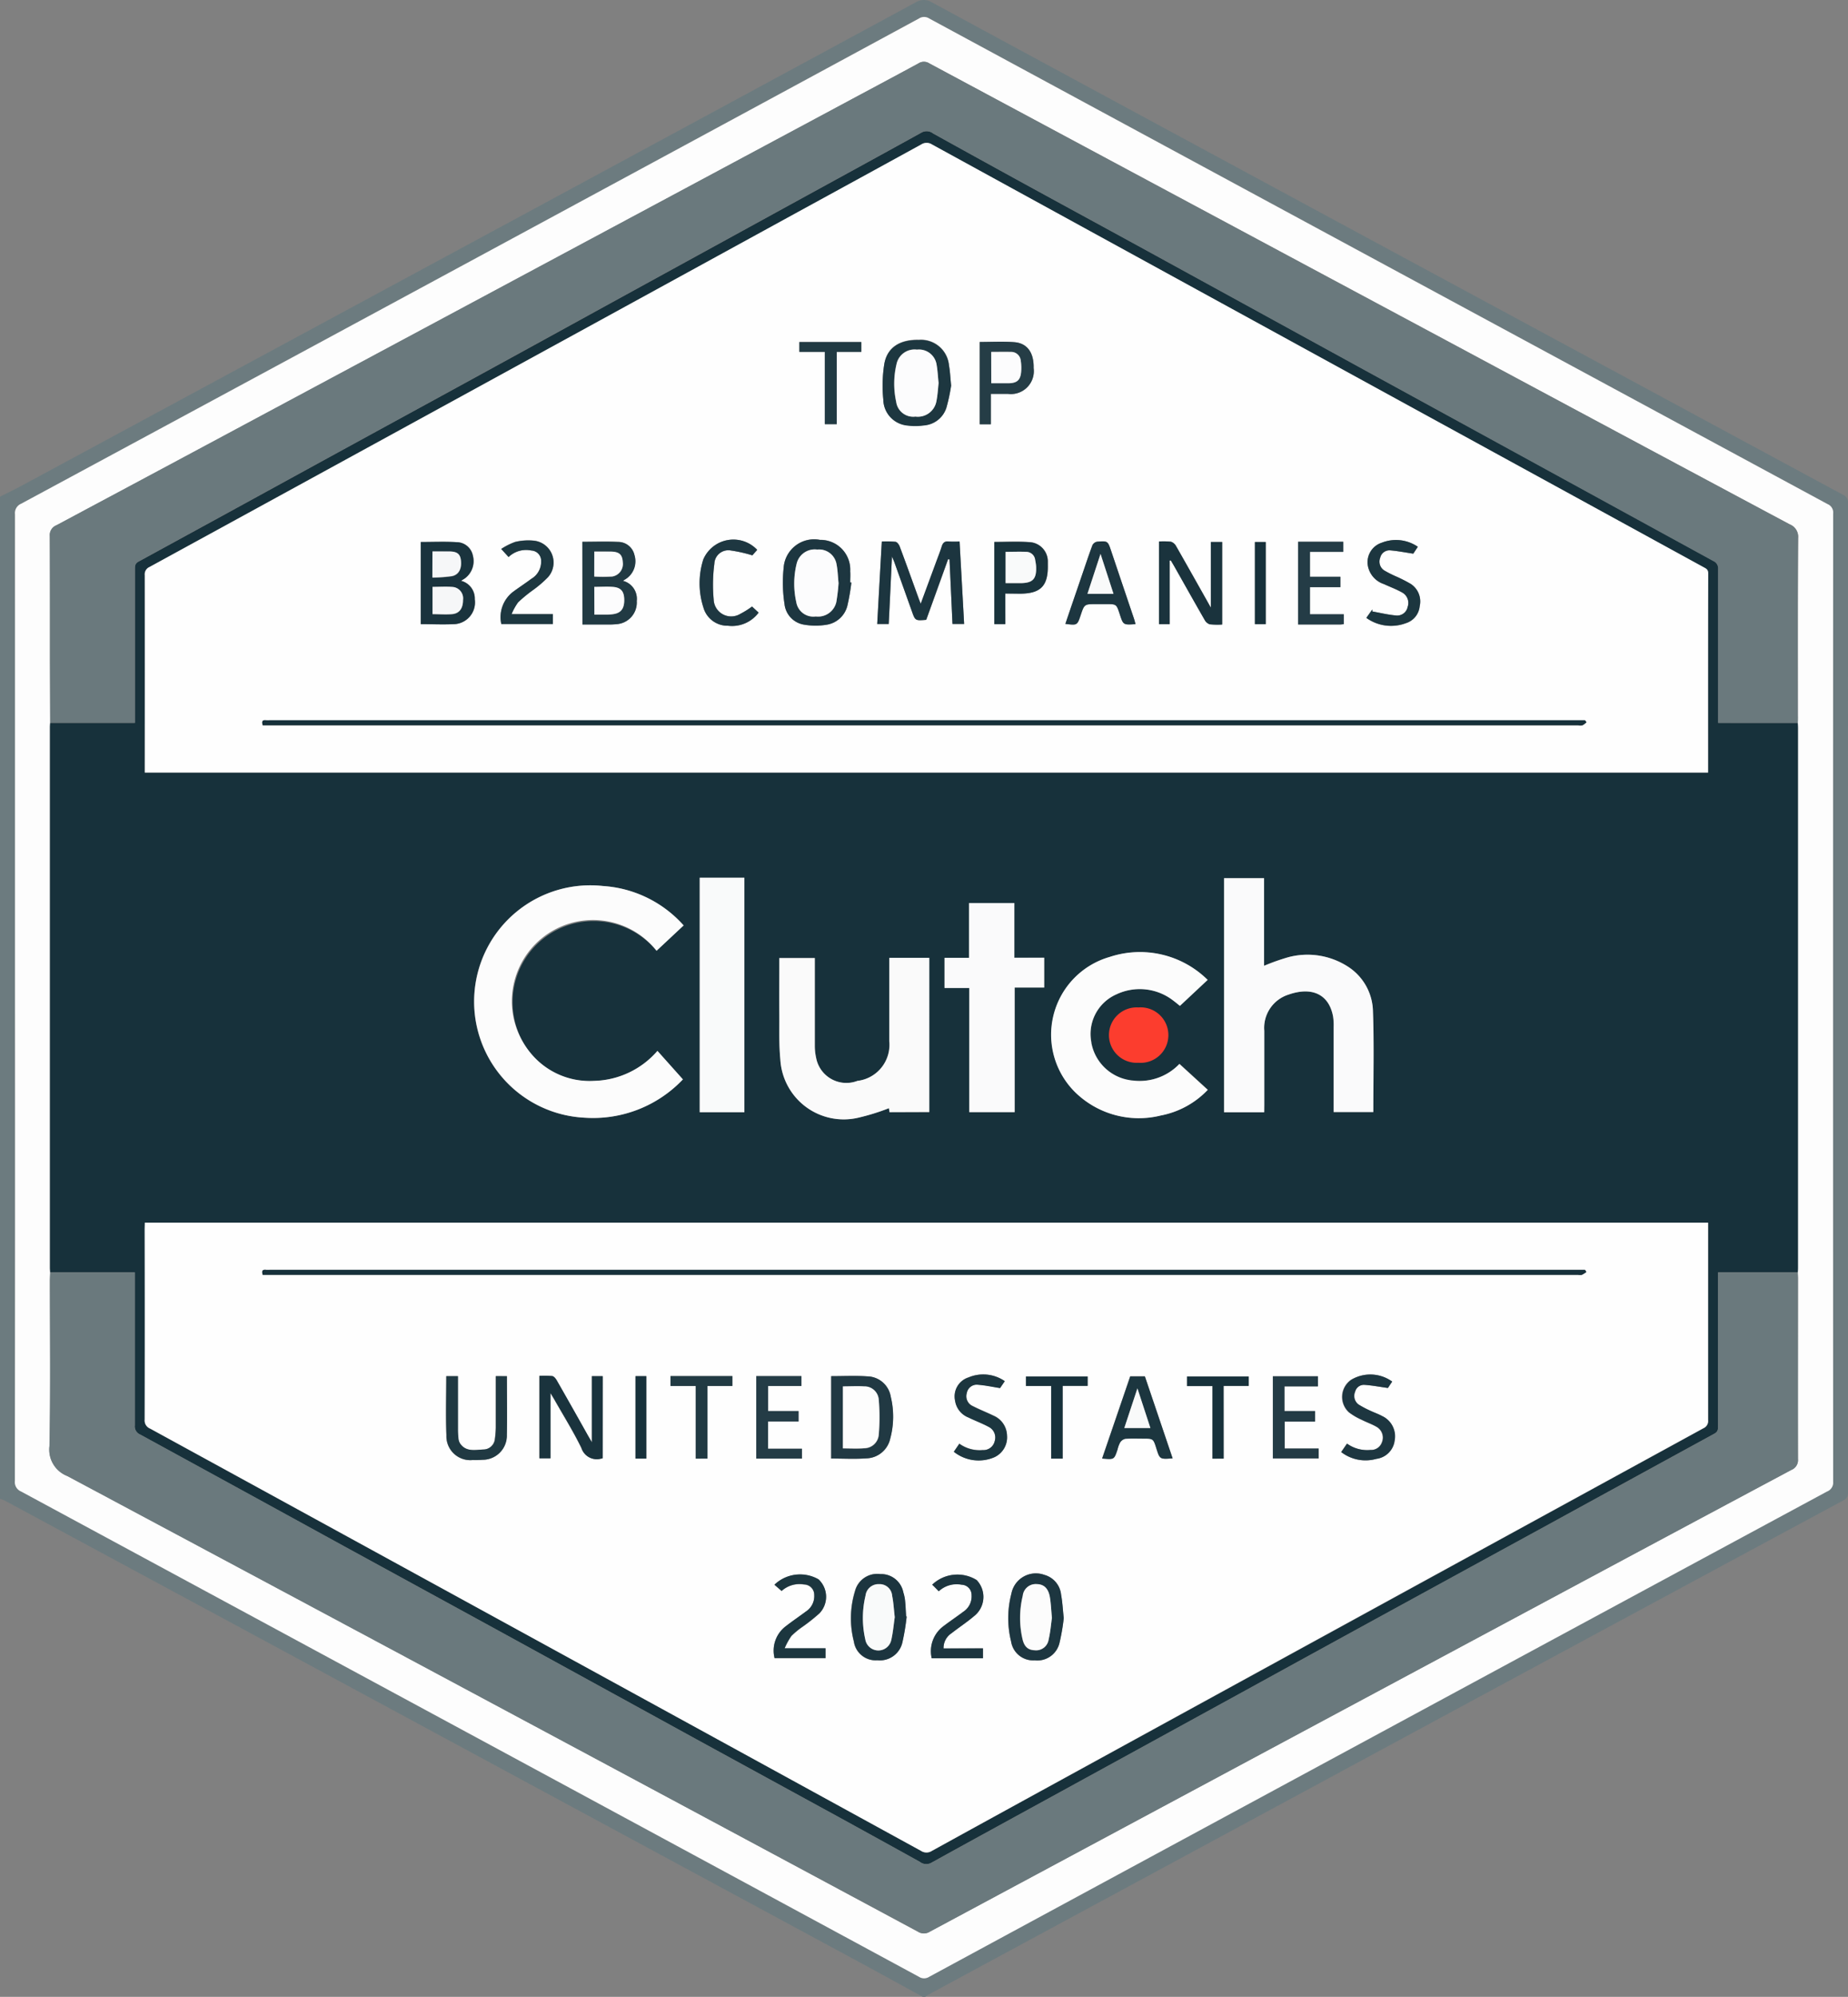 <svg xmlns="http://www.w3.org/2000/svg" xmlns:xlink="http://www.w3.org/1999/xlink" width="100.933" height="109" viewBox="0 0 100.933 109"><rect x="0" y="0" width="100.933" height="109" fill="#808080" stroke="none"/><defs><style>.a{fill:none;}.b{clip-path:url(#a);}.c{fill:#6c7b7f;}.d{fill:#fdfdfd;}.e{fill:#17313b;}.f{fill:#6a797d;}.g{fill:#fefefe;}.h{fill:#fcfcfc;}.i{fill:#fafafb;}.j{fill:#fafafa;}.k{fill:#f9fafa;}.l{fill:#fc3d2e;}.m{fill:#1a333d;}.n{fill:#213943;}.o{fill:#1d3640;}.p{fill:#1c353f;}.q{fill:#1c363f;}.r{fill:#203942;}.s{fill:#243c46;}.t{fill:#233b45;}.u{fill:#213a43;}.v{fill:#1d3740;}.w{fill:#253d46;}.x{fill:#19333c;}.y{fill:#1e3741;}.z{fill:#fcfcfd;}.aa{fill:#f6f7f8;}</style><clipPath id="a"><rect class="a" width="100.933" height="109" transform="translate(0 0.001)"/></clipPath></defs><g class="b" transform="translate(0 -0.001)"><path class="c" d="M50.4,109c-1.243-.68-2.484-1.363-3.731-2.037L13.935,89.285.3,81.933a2.944,2.944,0,0,0-.309-.127V27.117c.414-.208.832-.407,1.239-.628L29.87,11.024Q39.936,5.584,49.994.14a.836.836,0,0,1,.922,0Q70.045,10.491,89.2,20.823q5.72,3.092,11.444,6.178a.455.455,0,0,1,.292.464q-.011,27,0,54a.43.43,0,0,1-.269.443Q87.982,88.74,75.321,95.582L50.727,108.87c-.068.038-.131.088-.2.131ZM.82,54.459V80.844a.552.552,0,0,0,.33.57q8.093,4.358,16.177,8.734L50.186,107.9a.511.511,0,0,0,.556,0q11.08-6,22.163-11.983,13.435-7.258,26.873-14.506a.522.522,0,0,0,.337-.538q-.011-26.421,0-52.839a.5.5,0,0,0-.307-.524q-5.98-3.228-11.953-6.456L50.742,1a.511.511,0,0,0-.556,0Q41.639,5.64,33.1,10.258,17.132,18.882,1.157,27.5a.554.554,0,0,0-.348.576Q.827,41.265.82,54.459Z"/><path class="d" d="M.82,54.459V28.073a.554.554,0,0,1,.335-.576Q17.13,18.889,33.094,10.258q8.551-4.618,17.1-9.248a.511.511,0,0,1,.556,0Q69.3,11.04,87.862,21.061l11.953,6.456a.5.5,0,0,1,.307.524q-.011,26.418,0,52.839a.522.522,0,0,1-.337.538q-13.44,7.247-26.873,14.506-11.083,5.988-22.163,11.983a.511.511,0,0,1-.556,0Q33.768,99.025,17.334,90.153L1.15,81.414a.552.552,0,0,1-.337-.574Q.827,67.649.82,54.459ZM98.19,69.453c0-.091.009-.179.009-.273V39.735c0-.091,0-.179-.009-.273,0-.136.009-.271.009-.407,0-3.228-.009-6.456.013-9.684a.728.728,0,0,0-.457-.748q-9.22-4.919-18.43-9.863-14.283-7.645-28.566-15.3a.538.538,0,0,0-.588,0c-1.4.76-2.8,1.5-4.2,2.254L14.281,22.689q-5.6,3-11.2,5.99a.577.577,0,0,0-.359.594c.018,2.283.009,4.568.009,6.851q0,1.671.011,3.339c0,.091-.011.179-.011.273V69.18a2.324,2.324,0,0,0,.011.273c0,.136-.011.273-.011.409,0,3.022.036,6.045-.023,9.065a1.544,1.544,0,0,0,.974,1.646q23.243,12.4,46.449,24.872a.6.6,0,0,0,.649,0q16.95-9.092,33.9-18.17,6.581-3.529,13.162-7.039a.577.577,0,0,0,.359-.592c-.014-3.273,0-6.546,0-9.817C98.206,69.7,98.192,69.578,98.19,69.453Z"/><path class="e" d="M98.19,39.463c0,.091.009.179.009.273V69.18c0,.091,0,.179-.009.273H93.835v8.389c0,.179,0,.31-.2.416q-4.6,2.511-9.2,5.034Q81.044,85.148,77.651,87q-4.929,2.69-9.855,5.4-4.879,2.677-9.768,5.351c-2.389,1.309-4.78,2.613-7.164,3.931a.568.568,0,0,1-.628-.052q-2.267-1.255-4.534-2.5-3.817-2.089-7.643-4.177L27.042,88.912q-4.138-2.265-8.278-4.523Q13.2,81.341,7.654,78.306a.481.481,0,0,1-.294-.5V69.453H2.739c0-.091-.011-.179-.011-.273V39.735a2.339,2.339,0,0,1,.011-.273H7.365V31.073c0-.179,0-.31.2-.416q4.6-2.505,9.207-5.034,3.39-1.856,6.784-3.705,4.929-2.69,9.855-5.4l9.763-5.351c2.389-1.309,4.782-2.613,7.164-3.931a.571.571,0,0,1,.63.052q2.265,1.255,4.533,2.5c2.549,1.4,5.1,2.781,7.652,4.178Q68.66,16.978,74.167,20q4.138,2.265,8.278,4.523l11.141,6.1a.437.437,0,0,1,.264.448v8.389ZM7.91,66.741V77.5a.475.475,0,0,0,.3.491Q29.26,89.5,50.315,101.037a.538.538,0,0,0,.587,0q3.347-1.851,6.707-3.682,17.718-9.7,35.434-19.39a.434.434,0,0,0,.257-.447q-.011-5.233,0-10.466v-.307ZM93.29,42.172V31.3c0-.213-.126-.264-.26-.337l-7.069-3.87L50.9,7.887a.538.538,0,0,0-.587,0Q46.962,9.738,43.6,11.569L8.163,30.953a.432.432,0,0,0-.264.441q.013,5.235,0,10.466v.31ZM35.908,57.364a4.742,4.742,0,0,1-3.469,1.643A4.166,4.166,0,0,1,29,57.518,4.43,4.43,0,1,1,35.854,51.9l1.478-1.384a6.442,6.442,0,0,0-4.409-2.152,6.346,6.346,0,1,0-1,12.647,6.744,6.744,0,0,0,5.369-2.091Zm33.14,3.35V56.264a1.9,1.9,0,0,1,1.32-1.973c1.3-.454,2.221,0,2.439,1.2a3.255,3.255,0,0,1,.03.577V60.7H75c0-1.836.047-3.653-.018-5.466a2.968,2.968,0,0,0-1.352-2.466,4.075,4.075,0,0,0-3.266-.516,11.987,11.987,0,0,0-1.326.464V47.938H66.854V60.714Zm-20.464,0h2.165v-8.42H48.564v4.55a1.994,1.994,0,0,1-1.742,2.166,1.68,1.68,0,0,1-2.247-1.268,3.046,3.046,0,0,1-.065-.676V52.292H42.564v3.151c0,.794-.023,1.592.054,2.382a3.469,3.469,0,0,0,4.247,3.185,11.807,11.807,0,0,0,1.684-.522Zm17.375-7.22a5.285,5.285,0,0,0-5.349-1.255,4.415,4.415,0,0,0-1.865,7.392,4.948,4.948,0,0,0,4.664,1.255,4.775,4.775,0,0,0,2.563-1.4l-1.548-1.415a3,3,0,0,1-2.7.884,2.526,2.526,0,0,1-2.106-2.039,2.358,2.358,0,0,1,1.354-2.638,2.984,2.984,0,0,1,3.121.339c.117.086.228.179.359.285ZM55.4,52.283v-2.99H52.925v2.991H51.588v1.646h1.352v6.777h2.482v-6.8h1.614v-1.63Zm-17.18-4.367v12.8h2.439v-12.8H38.216Zm23.96,10.1a1.523,1.523,0,1,1,0-.005Z"/><path class="f" d="M98.19,39.463H93.835V31.073a.437.437,0,0,0-.264-.448Q88,27.576,82.431,24.528,78.3,22.264,74.158,20q-5.508-3.018-11.015-6.04c-2.549-1.4-5.1-2.783-7.652-4.178q-2.267-1.243-4.533-2.5a.571.571,0,0,0-.63-.052c-2.382,1.318-4.775,2.622-7.164,3.931q-4.883,2.674-9.763,5.351l-9.855,5.4q-3.39,1.856-6.775,3.705-4.6,2.511-9.2,5.034c-.194.106-.2.24-.2.416v8.389H2.739q0-1.668-.011-3.339,0-3.424-.009-6.851a.577.577,0,0,1,.359-.594q5.6-2.986,11.2-5.99L45.963,5.715c1.4-.75,2.8-1.494,4.2-2.254a.538.538,0,0,1,.588,0q14.281,7.658,28.566,15.306,9.212,4.933,18.43,9.863a.728.728,0,0,1,.457.748c-.022,3.228-.013,6.456-.013,9.684A3.31,3.31,0,0,1,98.19,39.463Z"/><path class="f" d="M2.739,69.453H7.365v8.355a.481.481,0,0,0,.294.5q5.561,3.032,11.11,6.083,4.138,2.265,8.278,4.523,5.51,3.018,11.011,6.042,3.821,2.093,7.65,4.177,2.271,1.243,4.534,2.5a.568.568,0,0,0,.628.052c2.384-1.318,4.775-2.622,7.164-3.931Q62.917,95.074,67.8,92.4L77.652,87q3.39-1.856,6.784-3.705,4.6-2.511,9.2-5.034c.194-.106.2-.24.2-.416V69.453h4.355c0,.124.009.249.009.375v9.817a.578.578,0,0,1-.359.592q-6.579,3.51-13.15,7.032-16.954,9.082-33.9,18.17a.6.6,0,0,1-.649,0Q26.918,92.989,3.679,80.573A1.551,1.551,0,0,1,2.7,78.927c.059-3.02.023-6.044.023-9.065C2.728,69.725,2.735,69.589,2.739,69.453Z"/><path class="g" d="M7.91,66.741H93.29V77.514a.434.434,0,0,1-.256.447Q75.313,87.644,57.6,97.35q-3.354,1.838-6.707,3.682a.538.538,0,0,1-.587,0Q29.26,89.5,8.2,77.98a.475.475,0,0,1-.3-.491q.013-5.2,0-10.4Zm78.734,2.69-.077-.113H14.732a1.945,1.945,0,0,1-.2,0c-.23-.025-.228.1-.179.274H86.188a.583.583,0,0,0,.2,0,1.689,1.689,0,0,0,.253-.158ZM32.916,79.6V75.118h-.6v3.61l-.21-.359q-.85-1.512-1.708-3.02c-.056-.1-.152-.222-.246-.237a4.769,4.769,0,0,0-.7-.011v4.5h.6V76.034c.113.179.179.287.235.391.491.866,1.022,1.716,1.458,2.611a.884.884,0,0,0,1.076.581A.114.114,0,0,0,32.916,79.6Zm12.477-4.483v4.5c.655,0,1.293.036,1.925-.009a1.372,1.372,0,0,0,1.3-1.076,4.608,4.608,0,0,0,.029-2.29,1.325,1.325,0,0,0-1.293-1.11c-.639-.048-1.286-.014-1.953-.014Zm12.7,13.2c-.052-.482-.068-.882-.143-1.27a1.235,1.235,0,0,0-.909-1.076A1.361,1.361,0,0,0,55.235,87,5.274,5.274,0,0,0,55.22,89.6a1.215,1.215,0,0,0,1.286,1.035,1.236,1.236,0,0,0,1.356-.954A11.185,11.185,0,0,0,58.1,88.32Zm-8.579-.082h-.034c-.018-.294-.03-.588-.059-.882a2.355,2.355,0,0,0-.093-.43,1.228,1.228,0,0,0-1.256-1,1.253,1.253,0,0,0-1.379.922,5.062,5.062,0,0,0-.065,2.755,1.2,1.2,0,0,0,1.284,1.031,1.261,1.261,0,0,0,1.367-.988,12.555,12.555,0,0,0,.24-1.406ZM64.044,79.6,62.528,75.12h-.8c-.511,1.5-1.021,2.988-1.534,4.483.656.057.655.057.843-.5a1.508,1.508,0,0,1,.14-.378.452.452,0,0,1,.283-.2c.316-.025.635-.011.952-.011.574,0,.574,0,.744.538.188.606.188.606.888.554ZM27.684,75.12H27.07v2.808a4.926,4.926,0,0,1-.048.608.637.637,0,0,1-.644.59c-.454.03-.947.14-1.268-.337a.655.655,0,0,1-.086-.289A4.391,4.391,0,0,1,25,77.991V75.121h-.635c0,1.089-.034,2.152.009,3.228A1.309,1.309,0,0,0,25.808,79.7a4.566,4.566,0,0,0,.538-.013,1.321,1.321,0,0,0,1.324-1.368c.034-1.056.016-2.1.016-3.194Zm13.619,0v4.5H43.8v-.538H41.949V77.594h1.665v-.568H41.951v-1.37H43.77v-.538Zm30.672.556v-.551H69.522v4.483h2.5V79.07H70.171V77.6h1.661v-.576H70.153V75.676Zm1.272,3.587a2.159,2.159,0,0,0,1.907.373,1.159,1.159,0,0,0,1-1.015,1.215,1.215,0,0,0-.683-1.322c-.208-.115-.436-.19-.649-.292a5.414,5.414,0,0,1-.63-.332.579.579,0,0,1-.2-.7.5.5,0,0,1,.538-.378c.4.029.791.1,1.256.169.041-.061.136-.206.233-.348a2.032,2.032,0,0,0-2.233-.1,1.137,1.137,0,0,0-.126,1.772,3.409,3.409,0,0,0,.7.411c.271.14.565.237.825.391a.674.674,0,0,1,.283.834.628.628,0,0,1-.631.423,1.9,1.9,0,0,1-1.281-.346Zm-18.369-3.87a2.1,2.1,0,0,0-1.973-.213,1.083,1.083,0,0,0-.732,1.27,1.152,1.152,0,0,0,.73.915c.382.188.75.319,1.108.513a.649.649,0,0,1,.323.785.632.632,0,0,1-.656.486A1.9,1.9,0,0,1,52.4,78.8l-.3.438a2.157,2.157,0,0,0,2.212.3A1.192,1.192,0,0,0,55,78.348a1.208,1.208,0,0,0-.726-1.076c-.375-.179-.768-.335-1.139-.525a.59.59,0,0,1-.328-.717.554.554,0,0,1,.633-.45c.384.034.764.117,1.184.179ZM42.69,86.845a1.44,1.44,0,0,1,1.23-.344.563.563,0,0,1,.551.575v0a1,1,0,0,1-.454.9c-.382.285-.778.551-1.152.845a1.659,1.659,0,0,0-.56,1.7h2.782v-.538H42.855a3.654,3.654,0,0,1,.371-.676,4.539,4.539,0,0,1,.63-.516,10.025,10.025,0,0,0,.9-.717A1.3,1.3,0,0,0,44.7,86.22a2.025,2.025,0,0,0-2.407.292Zm8.845,3.138a.959.959,0,0,1,.434-.836c.411-.321.85-.608,1.245-.945a1.341,1.341,0,0,0,.129-1.958,2.012,2.012,0,0,0-2.429.253c.111.115.224.235.359.359a1.416,1.416,0,0,1,1.247-.359.562.562,0,0,1,.549.574v0a1,1,0,0,1-.452.9c-.371.278-.759.538-1.126.82a1.7,1.7,0,0,0-.6,1.718h2.8V89.97ZM38,75.656v3.965h.639V75.654H40v-.538H36.622v.538Zm19.411,0v3.965h.626V75.645h1.365v-.508h-3.37v.522Zm9.419,3.965V75.649H68.2v-.511H64.831v.527h1.392v3.956ZM34.71,75.12v4.5H35.3v-4.5Z"/><path class="g" d="M93.29,42.171H7.91V31.394a.432.432,0,0,1,.253-.441Q25.883,21.269,43.6,11.562q3.361-1.836,6.717-3.675a.538.538,0,0,1,.587,0q17.53,9.607,35.065,19.2l7.069,3.87c.135.074.262.124.26.337C93.286,34.911,93.29,38.525,93.29,42.171Zm-6.637-2.744-.081-.1H14.733a1.945,1.945,0,0,1-.2,0c-.23-.027-.231.091-.179.274H86.188a.649.649,0,0,0,.237,0,1.018,1.018,0,0,0,.222-.17ZM48.717,30.376c.066.16.1.23.126.3q.481,1.343.961,2.69c.179.524.188.524.786.473.4-1.1.8-2.2,1.195-3.311l.077.013c.056,1.173.109,2.344.163,3.524h.635c-.083-1.512-.167-3-.249-4.5a5.311,5.311,0,0,1-.59,0c-.226-.027-.325.072-.386.274-.084.282-.194.556-.3.832-.274.748-.551,1.494-.845,2.29-.05-.129-.081-.2-.108-.276-.348-.958-.691-1.915-1.048-2.869-.036-.1-.138-.224-.222-.235a5.752,5.752,0,0,0-.748-.013c-.086,1.53-.169,3.016-.251,4.5h.628C48.6,32.85,48.656,31.662,48.717,30.376Zm15.166.224.066-.014c.063.106.127.212.188.319.552.976,1.1,1.953,1.659,2.925a.5.5,0,0,0,.276.242,4.081,4.081,0,0,0,.682.013v-4.5h-.617v3.587c-.664-1.175-1.279-2.27-1.9-3.361a.5.5,0,0,0-.278-.239,3.841,3.841,0,0,0-.656-.013V34.07h.583ZM31.807,29.576v4.51H33.18a3.823,3.823,0,0,0,.475-.018A1.189,1.189,0,0,0,34.771,32.8a1.012,1.012,0,0,0-.757-1.1c.1-.065.158-.1.21-.135a1.167,1.167,0,0,0,.422-1.271.913.913,0,0,0-.9-.717C33.113,29.551,32.469,29.576,31.807,29.576ZM22.981,34.07c.619,0,1.2.025,1.772,0a1.188,1.188,0,0,0,1.184-1.359,1,1,0,0,0-.752-1.008c.1-.063.158-.1.212-.133a1.169,1.169,0,0,0,.436-1.237.908.908,0,0,0-.87-.737c-.649-.041-1.306-.011-1.973-.011v4.483ZM51.949,21.045c-.047-.466-.059-.785-.115-1.1a1.534,1.534,0,0,0-1.645-1.4c-1.042-.027-1.742.418-1.891,1.327a7.513,7.513,0,0,0-.052,1.924,1.438,1.438,0,0,0,1.256,1.41,3.446,3.446,0,0,0,.979,0,1.392,1.392,0,0,0,1.211-.963,9.76,9.76,0,0,0,.256-1.2ZM46.5,31.8l-.066-.009c0-.2.014-.409,0-.612a1.624,1.624,0,0,0-1.65-1.713A1.669,1.669,0,0,0,42.8,31.011a7.61,7.61,0,0,0,.048,1.957,1.275,1.275,0,0,0,1.076,1.13,3.7,3.7,0,0,0,1.241,0,1.388,1.388,0,0,0,1.125-1.063A11.789,11.789,0,0,0,46.5,31.8ZM62.019,34.07c-.036-.127-.063-.237-.1-.343l-1.227-3.637c-.188-.556-.179-.565-.773-.516a.359.359,0,0,0-.253.188c-.2.542-.384,1.08-.563,1.627-.3.888-.6,1.774-.909,2.665.648.082.648.082.836-.479.2-.6.2-.6.852-.6h.509c.594,0,.594,0,.777.563S61.349,34.113,62.019,34.07Zm-8.507-15.4v4.483h.606V21.5h.924a1.253,1.253,0,0,0,1.413-1.408c.023-.829-.344-1.358-1.058-1.411-.619-.045-1.243-.009-1.885-.009ZM73.367,30.125v-.549H70.9V34.09h2.294a1.865,1.865,0,0,0,.2-.02v-.538H71.548v-1.48h1.661v-.567H71.548V30.125ZM54.907,32.4H55.7c1.146,0,1.557-.421,1.534-1.567v-.169a1.057,1.057,0,0,0-1.019-1.076c-.617-.043-1.256-.011-1.9-.011v4.483h.6Zm22.531-2.554a2.108,2.108,0,0,0-1.964-.222,1.117,1.117,0,0,0-.728,1.4,1.3,1.3,0,0,0,.845.864c.328.151.671.278.985.454a.649.649,0,0,1,.31.791.581.581,0,0,1-.66.466c-.425-.039-.847-.142-1.27-.217v-.108c-.1.143-.2.287-.326.459a2.307,2.307,0,0,0,2.161.287,1.076,1.076,0,0,0,.752-.924,1.145,1.145,0,0,0-.491-1.219,8.2,8.2,0,0,0-.784-.4,6.2,6.2,0,0,1-.664-.335.574.574,0,0,1-.217-.694.518.518,0,0,1,.563-.4c.4.03.789.108,1.243.179Zm-49.66.56a1.4,1.4,0,0,1,1.243-.359.561.561,0,0,1,.538.584v0a1.1,1.1,0,0,1-.538.961c-.317.244-.649.454-.97.689a1.738,1.738,0,0,0-.667,1.775H30.2v-.538H27.94a2.959,2.959,0,0,1,.359-.649,8.014,8.014,0,0,1,.757-.628,6.167,6.167,0,0,0,.875-.744,1.2,1.2,0,0,0-.755-1.987,3.051,3.051,0,0,0-1.042.068,3.545,3.545,0,0,0-.759.382Zm13.578-.393a1.786,1.786,0,0,0-2.938.52,4.282,4.282,0,0,0,0,2.615,1.369,1.369,0,0,0,1.345,1.01,1.79,1.79,0,0,0,1.674-.717l-.359-.332a4.63,4.63,0,0,1-.64.4.957.957,0,0,1-1.456-.784,8.812,8.812,0,0,1,.038-1.957.758.758,0,0,1,.908-.717,7.765,7.765,0,0,1,1.168.264c.043-.05.147-.17.262-.3ZM45.05,19.209v3.945H45.7V19.209h1.345v-.538H43.66v.538ZM69.132,34.07V29.587H68.54V34.07Z"/><path class="h" d="M35.908,57.364,37.3,58.92a6.76,6.76,0,0,1-5.369,2.091,6.346,6.346,0,1,1,1-12.647,6.457,6.457,0,0,1,4.409,2.152L35.861,51.9a4.43,4.43,0,1,0-6.852,5.615A4.162,4.162,0,0,0,32.446,59,4.722,4.722,0,0,0,35.908,57.364Z"/><path class="i" d="M69.048,60.714H66.854V47.938h2.187v4.783a11.974,11.974,0,0,1,1.317-.468,4.075,4.075,0,0,1,3.266.516,2.968,2.968,0,0,1,1.365,2.469c.065,1.813.018,3.63.018,5.466H72.842V56.071a3.255,3.255,0,0,0-.03-.577c-.219-1.207-1.137-1.655-2.439-1.2a1.905,1.905,0,0,0-1.32,1.973v4.055Z"/><path class="j" d="M48.584,60.708l-.032-.215a12.041,12.041,0,0,1-1.684.522A3.469,3.469,0,0,1,42.62,57.83c-.077-.789-.048-1.587-.054-2.382-.009-1.044,0-2.087,0-3.151H44.5v4.774a3.046,3.046,0,0,0,.074.671A1.68,1.68,0,0,0,46.831,59a1.98,1.98,0,0,0,1.742-2.166v-4.55h2.185V60.7Z"/><path class="h" d="M65.959,53.488l-1.516,1.42c-.133-.106-.244-.2-.359-.285a2.986,2.986,0,0,0-3.121-.339,2.365,2.365,0,0,0-1.354,2.638,2.524,2.524,0,0,0,2.106,2.039,3,3,0,0,0,2.7-.884l1.548,1.415a4.775,4.775,0,0,1-2.563,1.4,4.977,4.977,0,0,1-4.664-1.255,4.415,4.415,0,0,1,1.869-7.4A5.256,5.256,0,0,1,65.959,53.488Z"/><path class="i" d="M55.4,52.278H57.03v1.63H55.416v6.8H52.941V53.931H51.588V52.285h1.336V49.294H55.4Z"/><path class="k" d="M38.216,47.911h2.439v12.8H38.216Z"/><path class="l" d="M62.176,58.013a1.513,1.513,0,1,1,0-3.02,1.515,1.515,0,1,1,0,3.02Z"/><path class="e" d="M86.644,69.435a1.7,1.7,0,0,1-.246.154.583.583,0,0,1-.2,0H14.346c-.047-.179-.048-.3.179-.274a1.945,1.945,0,0,0,.2,0H86.567Z"/><path class="m" d="M32.916,79.6c-.038.011-.057.02-.079.023a.877.877,0,0,1-1.076-.581c-.436-.9-.967-1.745-1.458-2.611-.059-.1-.122-.2-.235-.391v3.565h-.6v-4.5a4.771,4.771,0,0,1,.7.011c.093.014.19.14.246.237q.861,1.506,1.708,3.02l.21.359V75.123h.588Z"/><path class="n" d="M45.4,75.121c.667,0,1.315-.034,1.959.009a1.325,1.325,0,0,1,1.293,1.11,4.608,4.608,0,0,1-.029,2.29,1.372,1.372,0,0,1-1.3,1.076c-.631.045-1.27.009-1.925.009Zm.639,3.945c.4,0,.784.029,1.162,0a.8.8,0,0,0,.8-.751,11.065,11.065,0,0,0,0-1.888.778.778,0,0,0-.805-.735c-.378-.03-.762,0-1.152,0Z"/><path class="o" d="M58.1,88.32a11.189,11.189,0,0,1-.231,1.356,1.246,1.246,0,0,1-1.356.954A1.219,1.219,0,0,1,55.226,89.6,5.274,5.274,0,0,1,55.24,87a1.361,1.361,0,0,1,1.806-1.033,1.256,1.256,0,0,1,.909,1.076C58.028,87.438,58.047,87.838,58.1,88.32Zm-.646,0c-.043-.43-.057-.8-.122-1.151-.083-.464-.33-.683-.717-.692a.71.71,0,0,0-.761.638,5.126,5.126,0,0,0-.013,2.362c.1.421.312.6.665.61a.689.689,0,0,0,.767-.6v0c.1-.4.127-.82.179-1.171Z"/><path class="p" d="M49.52,88.238a12.519,12.519,0,0,1-.228,1.4,1.258,1.258,0,0,1-1.367.988A1.2,1.2,0,0,1,46.641,89.6a5.062,5.062,0,0,1,.065-2.755,1.253,1.253,0,0,1,1.379-.922,1.238,1.238,0,0,1,1.256,1,2.355,2.355,0,0,1,.093.43c.029.294.041.588.059.882Zm-.651.038c-.05-.434-.068-.809-.144-1.171a.679.679,0,0,0-.717-.637.708.708,0,0,0-.737.624,5.227,5.227,0,0,0-.005,2.392.722.722,0,0,0,1.417.047C48.776,89.1,48.812,88.658,48.869,88.276Z"/><path class="q" d="M64.045,79.607c-.7.052-.7.052-.886-.538-.17-.538-.17-.538-.744-.538-.317,0-.637-.014-.952.011a.452.452,0,0,0-.283.2,1.507,1.507,0,0,0-.14.378c-.188.561-.179.561-.843.5l1.534-4.483h.8Zm-2.639-1.655h1.421l-.708-2.165C61.862,76.572,61.638,77.245,61.407,77.951Z"/><path class="r" d="M27.686,75.123c0,1.076.018,2.138,0,3.192a1.321,1.321,0,0,1-1.324,1.368,4.566,4.566,0,0,1-.538.013,1.3,1.3,0,0,1-1.435-1.349c-.043-1.065-.009-2.132-.009-3.228h.635v2.869a4.39,4.39,0,0,0,.025.509.655.655,0,0,0,.086.289c.321.477.814.359,1.268.337a.637.637,0,0,0,.644-.59,4.924,4.924,0,0,0,.048-.608V75.118Z"/><path class="s" d="M41.305,75.116h2.466v.538H41.953v1.37h1.663v.568H41.951v1.49H43.8v.538H41.305Z"/><path class="t" d="M71.984,75.676H70.153v1.35h1.672V77.6H70.164v1.471h1.855v.538h-2.5V75.127h2.463Z"/><path class="o" d="M73.256,79.262l.321-.459a1.9,1.9,0,0,0,1.281.346.625.625,0,0,0,.631-.423.674.674,0,0,0-.283-.834c-.26-.154-.554-.251-.825-.391a3.409,3.409,0,0,1-.7-.411,1.137,1.137,0,0,1,.129-1.774,2.032,2.032,0,0,1,2.233.1c-.1.142-.192.287-.233.348-.465-.065-.859-.14-1.256-.169a.5.5,0,0,0-.538.378.577.577,0,0,0,.2.7,5.417,5.417,0,0,0,.63.332c.213.1.441.179.649.292a1.22,1.22,0,0,1,.683,1.322,1.15,1.15,0,0,1-1,1.015A2.18,2.18,0,0,1,73.256,79.262Z"/><path class="q" d="M54.878,75.392l-.258.382c-.42-.068-.8-.151-1.184-.179a.554.554,0,0,0-.633.45.59.59,0,0,0,.328.717c.371.19.764.341,1.139.525A1.208,1.208,0,0,1,55,78.364a1.192,1.192,0,0,1-.694,1.185,2.177,2.177,0,0,1-2.212-.3l.3-.438a1.9,1.9,0,0,0,1.275.348.632.632,0,0,0,.656-.486A.649.649,0,0,0,54,77.892c-.359-.194-.743-.334-1.108-.513a1.168,1.168,0,0,1-.73-.915,1.084,1.084,0,0,1,.732-1.27A2.059,2.059,0,0,1,54.878,75.392Z"/><path class="q" d="M42.69,86.845,42.3,86.5a2.025,2.025,0,0,1,2.407-.292,1.3,1.3,0,0,1,.048,1.853,10.026,10.026,0,0,1-.9.717,4.539,4.539,0,0,0-.63.516,3.654,3.654,0,0,0-.371.676h2.233v.538H42.306a1.668,1.668,0,0,1,.56-1.7c.373-.294.769-.56,1.152-.845a1,1,0,0,0,.454-.9.563.563,0,0,0-.547-.579h0A1.474,1.474,0,0,0,42.69,86.845Z"/><path class="p" d="M51.534,89.983h2.152v.538h-2.8a1.7,1.7,0,0,1,.6-1.718c.368-.283.755-.538,1.126-.82a1,1,0,0,0,.452-.9.561.561,0,0,0-.545-.577h0a1.434,1.434,0,0,0-1.247.359c-.126-.133-.239-.253-.359-.359a1.987,1.987,0,0,1,2.429-.253,1.328,1.328,0,0,1-.129,1.958c-.395.337-.834.624-1.245.945A.96.96,0,0,0,51.534,89.983Z"/><path class="u" d="M38,75.656H36.622v-.538H40v.538H38.641v3.965H38Z"/><path class="e" d="M57.414,75.654H56.035v-.516h3.37v.513H58.04v3.97h-.626Z"/><path class="e" d="M66.833,79.621h-.61V75.659H64.831v-.522H68.2v.516h-1.37Z"/><path class="e" d="M34.71,75.12H35.3v4.5H34.71Z"/><path class="e" d="M86.648,39.427a1.012,1.012,0,0,1-.217.161.649.649,0,0,1-.237,0H14.348c-.05-.179-.048-.3.179-.274a1.943,1.943,0,0,0,.2,0H86.567Z"/><path class="p" d="M48.717,30.376c-.061,1.286-.117,2.475-.179,3.685h-.628c.083-1.485.165-2.972.251-4.5a5.752,5.752,0,0,1,.748.013c.084.011.179.138.222.235.359.954.7,1.912,1.048,2.869.027.074.057.147.108.276.294-.8.57-1.542.845-2.29.1-.276.212-.551.3-.832.061-.2.16-.3.386-.274a5.309,5.309,0,0,0,.59,0c.083,1.5.167,2.991.249,4.5h-.635c-.054-1.18-.108-2.351-.163-3.524l-.077-.013c-.4,1.106-.8,2.213-1.195,3.311-.6.05-.6.05-.786-.473q-.481-1.343-.961-2.69C48.815,30.605,48.783,30.535,48.717,30.376Z"/><path class="m" d="M63.882,30.6v3.47H63.3V29.56a3.84,3.84,0,0,1,.656.013.5.5,0,0,1,.278.239c.624,1.09,1.239,2.186,1.9,3.361V29.587h.617v4.507a4.081,4.081,0,0,1-.682-.013.5.5,0,0,1-.276-.242c-.56-.972-1.107-1.949-1.659-2.925-.061-.108-.126-.213-.188-.319Z"/><path class="u" d="M31.807,29.576c.662,0,1.306-.025,1.948.009a.913.913,0,0,1,.9.717,1.15,1.15,0,0,1-.422,1.271c-.052.036-.108.07-.21.135a1.012,1.012,0,0,1,.757,1.1,1.183,1.183,0,0,1-1.116,1.266,3.823,3.823,0,0,1-.475.018H31.815Zm.651,2.46v1.521h.7a2.448,2.448,0,0,0,.3-.022c.439-.054.63-.283.631-.76s-.167-.692-.613-.73c-.334-.032-.673-.009-1.024-.009Zm0-1.928v1.374a8.527,8.527,0,0,0,.938,0,.692.692,0,0,0,.623-.755c0-.013,0-.025,0-.038-.027-.425-.206-.572-.7-.574-.282-.009-.561-.007-.854-.007Z"/><path class="m" d="M22.981,34.07V29.587c.676,0,1.333-.03,1.973.011a.908.908,0,0,1,.87.737,1.169,1.169,0,0,1-.436,1.237c-.054.038-.111.07-.212.133a1,1,0,0,1,.752,1.008,1.188,1.188,0,0,1-1.184,1.359C24.177,34.1,23.6,34.07,22.981,34.07Zm.644-2.037v1.5c.368,0,.717.023,1.064,0,.4-.034.6-.312.6-.768a.63.63,0,0,0-.606-.717c-.346-.034-.7-.011-1.058-.011Zm0-1.931v1.435a8.312,8.312,0,0,0,1.051-.075c.4-.074.569-.429.5-.907-.047-.319-.221-.441-.646-.443-.3-.007-.592-.005-.909-.005Z"/><path class="v" d="M51.949,21.048a9.743,9.743,0,0,1-.26,1.214,1.392,1.392,0,0,1-1.211.963,3.446,3.446,0,0,1-.979,0,1.444,1.444,0,0,1-1.256-1.41,7.513,7.513,0,0,1,.052-1.924c.149-.909.848-1.354,1.891-1.327a1.534,1.534,0,0,1,1.645,1.4C51.89,20.261,51.9,20.582,51.949,21.048Zm-.685-.14c-.038-.343-.048-.674-.115-.994a.964.964,0,0,0-1.076-.829,1,1,0,0,0-1.114.794,4.64,4.64,0,0,0-.018,2.053.937.937,0,0,0,1.051.807,1.028,1.028,0,0,0,1.143-.805,9.806,9.806,0,0,0,.129-1.028Z"/><path class="o" d="M46.5,31.8a11.747,11.747,0,0,1-.212,1.232A1.388,1.388,0,0,1,45.165,34.1a3.7,3.7,0,0,1-1.241,0,1.275,1.275,0,0,1-1.076-1.13,7.61,7.61,0,0,1-.048-1.957,1.669,1.669,0,0,1,1.987-1.539,1.624,1.624,0,0,1,1.65,1.713c.016.2,0,.407,0,.612Zm-.7.032c-.036-.359-.043-.7-.108-1.028A.965.965,0,0,0,44.634,30a1.01,1.01,0,0,0-1.126.778,4.584,4.584,0,0,0-.02,2.087.94.94,0,0,0,1.065.789,1.018,1.018,0,0,0,1.123-.787,10.279,10.279,0,0,0,.122-1.029Z"/><path class="o" d="M62.019,34.07c-.669.05-.669.05-.859-.529s-.179-.563-.777-.563h-.509c-.649,0-.649,0-.852.6-.188.561-.188.561-.836.479.3-.9.606-1.777.909-2.665.188-.538.369-1.094.572-1.634a.359.359,0,0,1,.253-.188c.587-.048.585-.039.773.516q.61,1.818,1.227,3.637C61.956,33.826,61.983,33.935,62.019,34.07Zm-1.91-3.834c-.255.775-.484,1.476-.717,2.179h1.422C60.584,31.7,60.359,31,60.108,30.236Z"/><path class="w" d="M53.511,18.667c.642,0,1.266-.036,1.885.011.717.054,1.076.583,1.058,1.411A1.253,1.253,0,0,1,55.041,21.5h-.924v1.662h-.606Zm.626.538v1.709H55.1c.436,0,.626-.167.667-.6a2.542,2.542,0,0,0-.02-.64.524.524,0,0,0-.538-.47c-.35-.005-.7,0-1.073,0Z"/><path class="s" d="M73.367,30.125H71.548v1.359h1.661v.567H71.548v1.481h1.844v.538a1.865,1.865,0,0,1-.2.02H70.9V29.572h2.466Z"/><path class="x" d="M54.907,32.4V34.07h-.6V29.587c.637,0,1.27-.034,1.9.011a1.052,1.052,0,0,1,1.019,1.076v.169c.023,1.146-.387,1.566-1.534,1.567Zm.018-2.281v1.713h.791c.7,0,.909-.222.874-.929a3.023,3.023,0,0,0-.05-.335.493.493,0,0,0-.484-.445c-.373-.02-.746,0-1.13,0Z"/><path class="q" d="M77.437,29.848l-.249.373c-.454-.066-.847-.143-1.243-.179a.518.518,0,0,0-.563.4.574.574,0,0,0,.217.694,6.2,6.2,0,0,0,.664.335,8.207,8.207,0,0,1,.784.4,1.141,1.141,0,0,1,.491,1.219,1.076,1.076,0,0,1-.752.924,2.307,2.307,0,0,1-2.161-.287c.124-.179.224-.316.326-.459v.108c.423.075.845.179,1.27.217a.581.581,0,0,0,.66-.466.649.649,0,0,0-.31-.791c-.314-.179-.656-.3-.985-.454a1.3,1.3,0,0,1-.845-.864,1.117,1.117,0,0,1,.728-1.393A2.108,2.108,0,0,1,77.437,29.848Z"/><path class="v" d="M27.777,30.408l-.4-.438a3.545,3.545,0,0,1,.759-.382,3.051,3.051,0,0,1,1.042-.068,1.2,1.2,0,0,1,.755,1.987,6.167,6.167,0,0,1-.875.744,8.015,8.015,0,0,0-.757.628,3.115,3.115,0,0,0-.359.649h2.253v.538H27.379a1.738,1.738,0,0,1,.667-1.775c.321-.235.651-.454.97-.689a1.075,1.075,0,0,0,.538-.961.561.561,0,0,0-.533-.588h0A1.376,1.376,0,0,0,27.777,30.408Z"/><path class="y" d="M41.355,30.015c-.115.131-.219.251-.264.3a7.765,7.765,0,0,0-1.168-.264.766.766,0,0,0-.908.717,8.812,8.812,0,0,0-.038,1.957.958.958,0,0,0,1.456.784,4.63,4.63,0,0,0,.64-.4l.359.332a1.82,1.82,0,0,1-1.674.717,1.369,1.369,0,0,1-1.345-1.01,4.282,4.282,0,0,1,0-2.615A1.789,1.789,0,0,1,41.355,30.015Z"/><path class="u" d="M45.05,19.209H43.66v-.538h3.381v.538H45.7v3.945H45.05Z"/><path class="e" d="M69.132,34.07H68.54V29.587h.592Z"/><path class="d" d="M46.037,79.06V75.676c.389,0,.773-.023,1.152,0a.778.778,0,0,1,.805.735,11.066,11.066,0,0,1,0,1.888.8.8,0,0,1-.8.751C46.821,79.083,46.435,79.06,46.037,79.06Z"/><path class="h" d="M57.454,88.313c-.052.359-.083.773-.179,1.178a.689.689,0,0,1-.761.588c-.359-.014-.569-.188-.665-.61a5.126,5.126,0,0,1,.013-2.362.712.712,0,0,1,.761-.638c.393.007.628.228.717.692C57.4,87.512,57.411,87.883,57.454,88.313Z"/><path class="k" d="M48.869,88.276c-.057.382-.093.823-.194,1.255a.722.722,0,0,1-1.417-.047,5.229,5.229,0,0,1,.016-2.385.709.709,0,0,1,.737-.624.684.684,0,0,1,.717.637C48.8,87.467,48.819,87.842,48.869,88.276Z"/><path class="k" d="M61.407,77.951c.231-.707.456-1.386.717-2.165l.709,2.165Z"/><path class="z" d="M32.459,32.036c.359,0,.691-.023,1.024,0,.447.038.615.26.613.73s-.192.707-.631.76a2.448,2.448,0,0,1-.3.022h-.7Z"/><path class="z" d="M32.459,30.108h.854c.5,0,.676.149.7.574a.692.692,0,0,1-.581.788l-.038,0a8.525,8.525,0,0,1-.938,0Z"/><path class="aa" d="M23.625,32.036c.359,0,.717-.023,1.058,0a.626.626,0,0,1,.606.717c0,.456-.2.733-.6.768-.346.03-.7,0-1.064,0Z"/><path class="aa" d="M23.619,30.1h.9c.425,0,.6.124.646.443.07.479-.1.834-.5.907a8.312,8.312,0,0,1-1.051.075Z"/><path class="z" d="M51.264,20.909c-.039.334-.052.687-.126,1.028A1.028,1.028,0,0,1,50,22.741a.936.936,0,0,1-1.051-.807,4.64,4.64,0,0,1,.018-2.053,1.006,1.006,0,0,1,1.114-.794.974.974,0,0,1,1.076.829C51.212,20.234,51.226,20.566,51.264,20.909Z"/><path class="z" d="M45.8,31.834a10.279,10.279,0,0,1-.122,1.029,1.023,1.023,0,0,1-1.123.787.945.945,0,0,1-1.065-.789,4.584,4.584,0,0,1,.02-2.087A1.017,1.017,0,0,1,44.634,30a.965.965,0,0,1,1.056.811C45.755,31.136,45.762,31.479,45.8,31.834Z"/><path class="k" d="M60.108,30.236c.248.766.475,1.46.709,2.179H59.394C59.624,31.712,59.854,31.011,60.108,30.236Z"/><path class="z" d="M54.137,19.212c.373,0,.717-.009,1.076,0a.524.524,0,0,1,.538.47,2.542,2.542,0,0,1,.02.64c-.041.429-.231.588-.667.6h-.963Z"/><path class="k" d="M54.924,30.125c.384,0,.757-.016,1.126,0a.493.493,0,0,1,.488.443,3.023,3.023,0,0,1,.05.335c.036.707-.179.929-.874.929h-.791Z"/></g></svg>